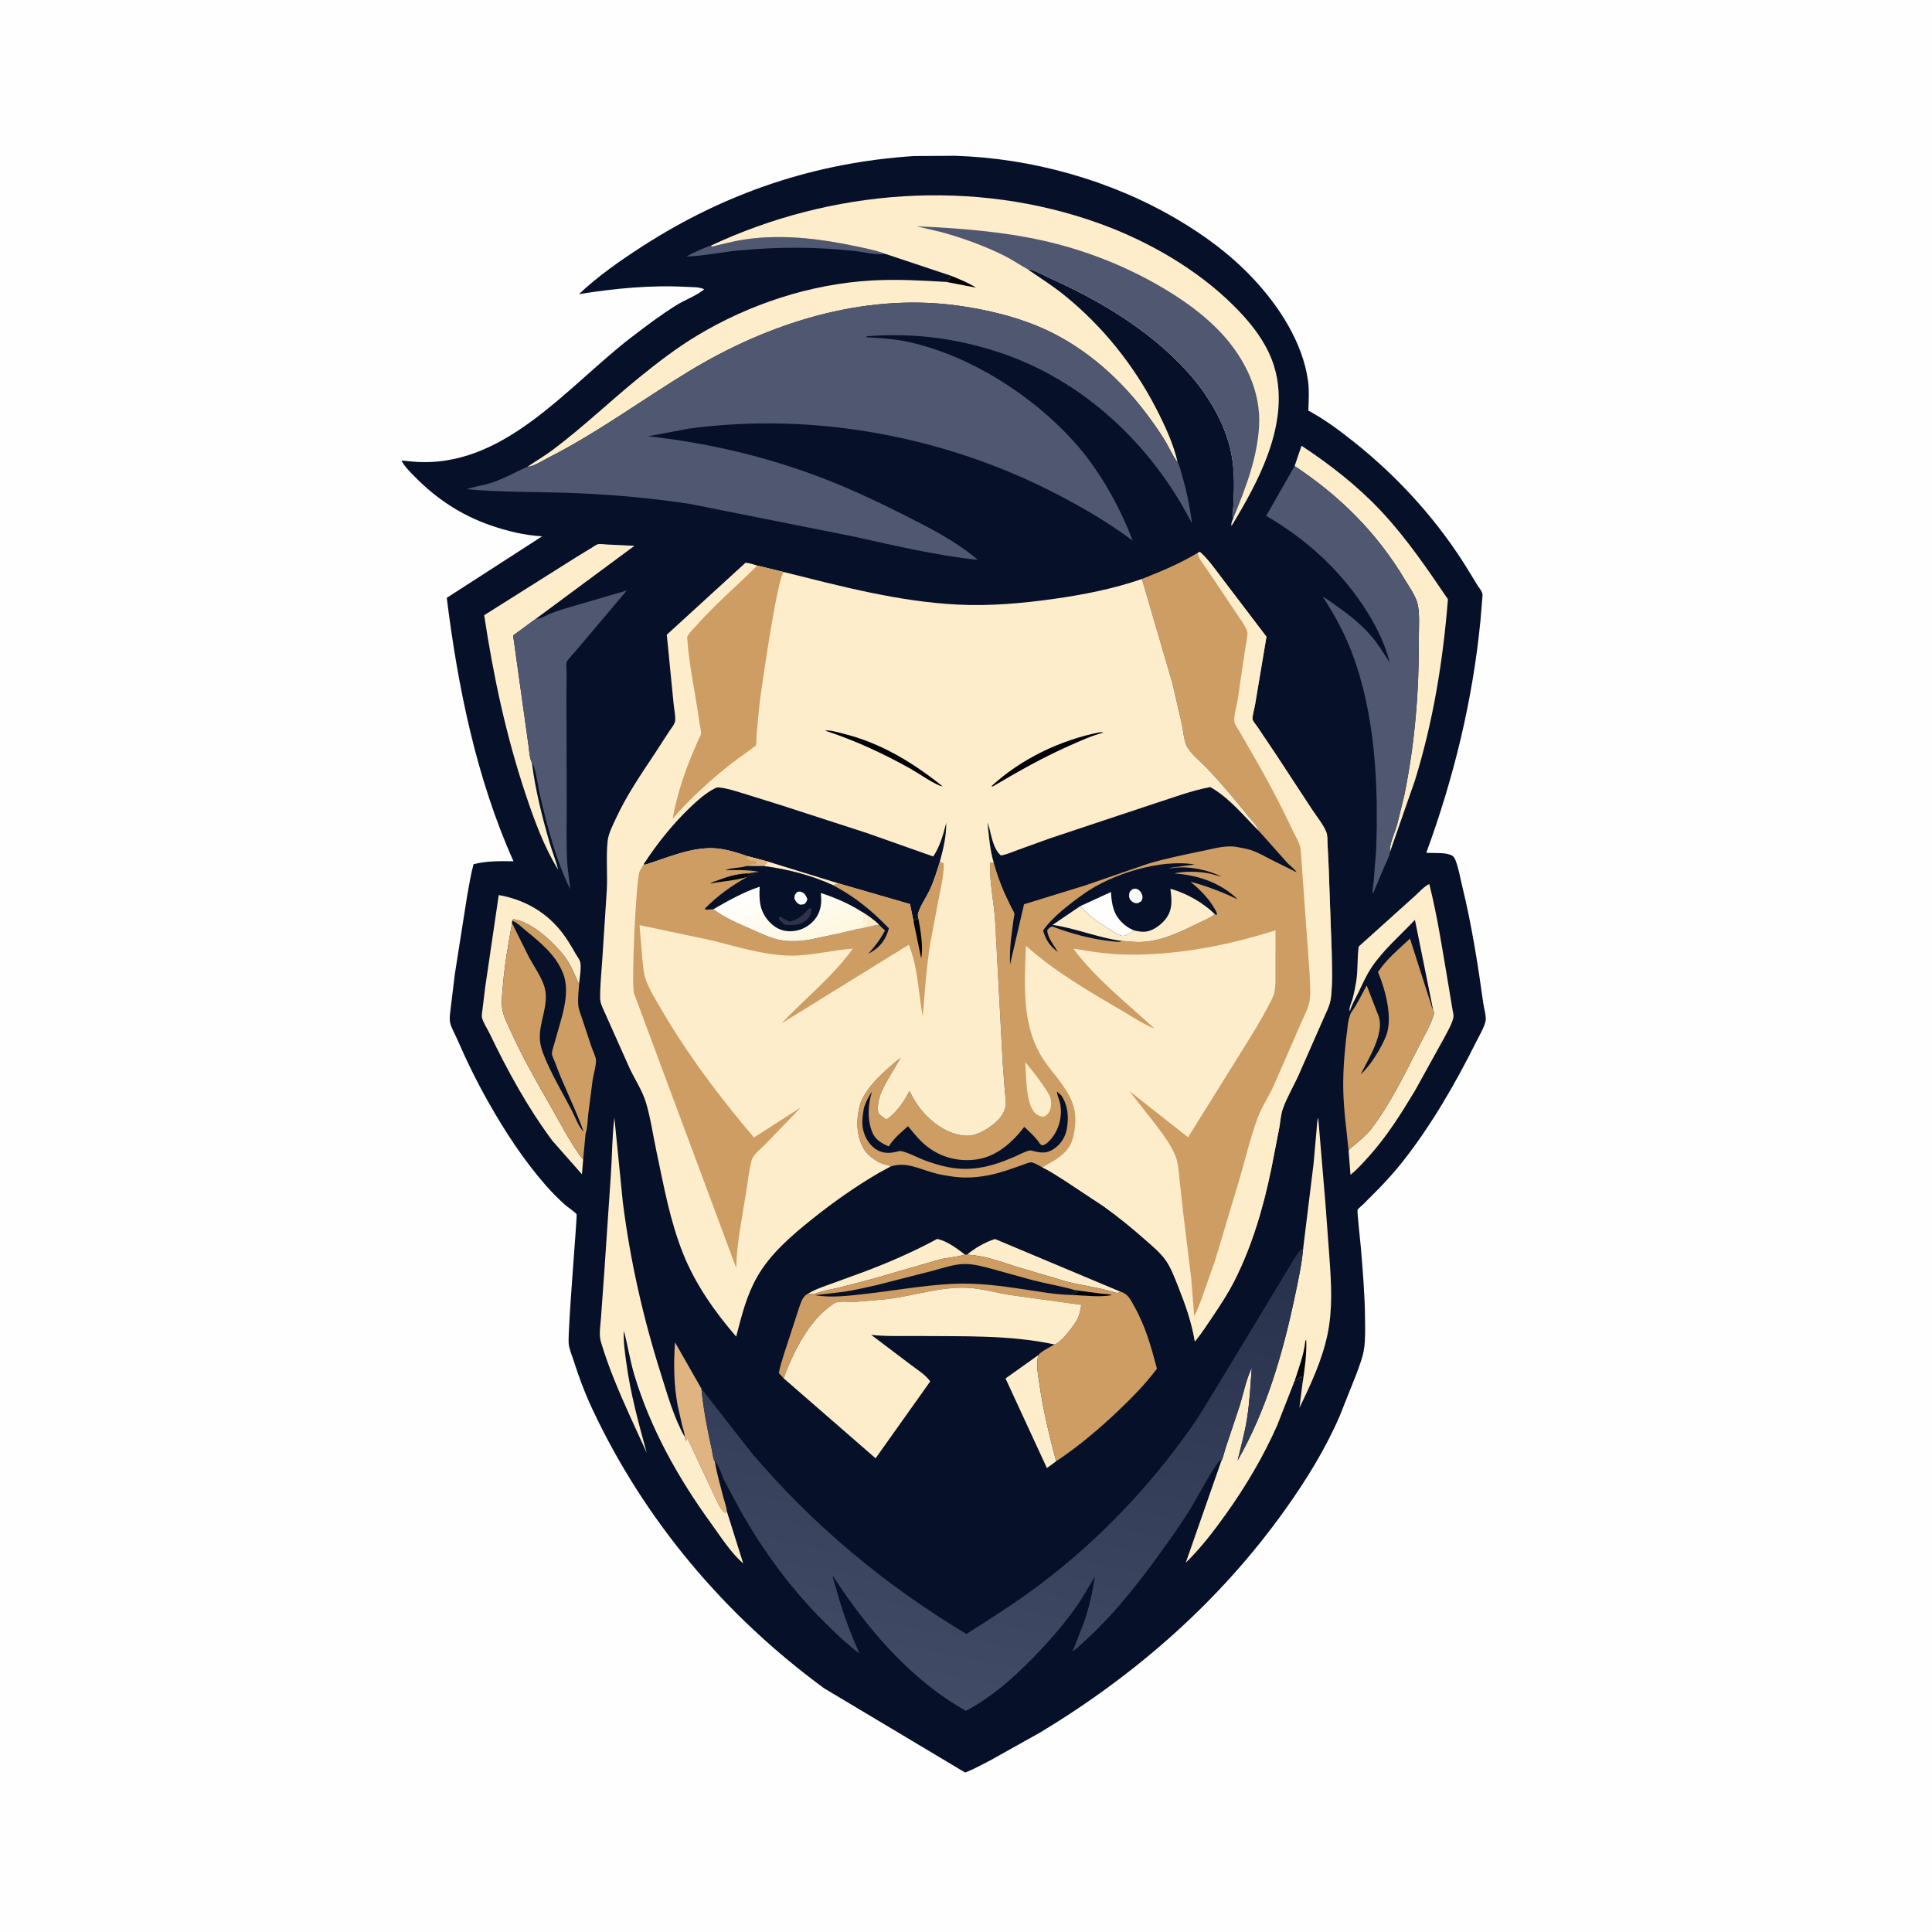 <svg version="1.1" xmlns="http://www.w3.org/2000/svg" style="display: block;" viewBox="0 0 2048 2048" width="1024" height="1024">
<defs>
	<linearGradient id="Gradient1" gradientUnits="userSpaceOnUse" x1="1089.43" y1="1270.31" x2="982.932" y2="1802.99">
		<stop class="stop0" offset="0" stop-opacity="1" stop-color="rgb(39,49,75)"/>
		<stop class="stop1" offset="1" stop-opacity="1" stop-color="rgb(66,75,101)"/>
	</linearGradient>
	<linearGradient id="Gradient2" gradientUnits="userSpaceOnUse" x1="852.66" y1="1004.13" x2="826.556" y2="933.453">
		<stop class="stop0" offset="0" stop-opacity="1" stop-color="rgb(254,247,223)"/>
		<stop class="stop1" offset="1" stop-opacity="1" stop-color="rgb(255,255,255)"/>
	</linearGradient>
</defs>
<path transform="translate(0,0)" fill="rgb(254,254,254)" d="M -0 -0 L 2048 0 L 2048 2048 L -0 2048 L -0 -0 z"/>
<path transform="translate(0,0)" fill="rgb(6,16,40)" d="M 968.667 165.431 L 1012.39 165.148 C 1093.81 167.678 1177.22 190.945 1247.4 232.199 C 1277.1 249.658 1304.54 269.917 1328.21 295.102 C 1355.84 324.494 1381.03 363.096 1386.58 403.926 C 1387.96 414.09 1387.22 425.006 1386.91 435.268 C 1404.29 444.533 1420.33 456.606 1435.72 468.854 C 1483.27 506.714 1525.41 553.441 1557.02 605.42 L 1565.99 620.148 C 1567.57 622.628 1570.27 625.886 1571.22 628.645 C 1571.91 630.663 1571.27 634.18 1571.14 636.29 L 1569.32 658.155 C 1561.07 742.452 1541.07 824.49 1511.94 903.954 C 1519.35 904.533 1531.2 903.47 1537.94 906.288 C 1541.07 907.596 1542.2 909.905 1543.31 912.95 C 1546.41 921.463 1548.04 931.334 1550.21 940.195 C 1560.13 980.841 1566.67 1022.56 1572.41 1063.98 C 1573.08 1068.81 1575.73 1077.56 1574.81 1082.19 C 1573.42 1089.15 1568.01 1097.99 1564.82 1104.39 C 1543.1 1148.04 1516.87 1193.54 1486.59 1231.73 C 1479.01 1241.29 1470.89 1250.37 1462.43 1259.16 L 1444.87 1276.81 C 1443.53 1278.13 1439.82 1280.98 1439.05 1282.52 C 1438.42 1283.79 1442.26 1318.51 1442.62 1323 C 1444.62 1347.63 1446.78 1372.75 1446.99 1397.44 C 1447.07 1408.11 1447.49 1419.03 1445.98 1429.61 C 1444.71 1438.47 1441.01 1447.8 1437.96 1456.22 L 1420.08 1501.19 C 1404.58 1536.85 1384.34 1569.4 1361.81 1600.97 C 1292.97 1697.37 1204.18 1775.16 1103.01 1836.28 L 1050.62 1865.58 C 1041.59 1870.25 1032.62 1875.27 1023.16 1879 L 873.584 1789.66 C 768.41 1712.53 683.123 1611.55 627.776 1493.38 C 619.764 1476.27 613.428 1459.07 607.671 1441.09 C 605.963 1435.75 603.061 1429.2 602.783 1423.59 C 601.961 1407.03 612.015 1289.06 611.237 1287.22 C 610.585 1285.67 601 1278.97 599.179 1277.35 C 591.825 1270.81 584.692 1263.6 578.227 1256.18 C 554.847 1229.34 535.358 1199.56 517.886 1168.64 C 505.395 1146.54 494.502 1124.34 484.39 1101.04 C 482.184 1095.96 478.588 1089.81 477.253 1084.5 C 476.053 1079.73 477.28 1073.45 477.763 1068.53 L 482.19 1032.29 L 495.275 949.134 C 497.368 938.108 498.982 926.909 501.99 916.093 C 516.126 912.493 529.881 912.785 544.317 912.957 C 505.11 825.518 485.333 728.48 473.583 633.751 L 574.658 568.514 C 555.492 567.394 537.396 562.937 519.313 556.626 C 488.728 545.952 462.508 528.606 439.847 505.494 C 435.077 500.629 428.473 494.212 425.547 488.144 L 437.82 489.337 C 533.725 497.449 600.425 410.459 669.104 357.68 C 684.438 345.896 700.415 333.858 716.812 323.598 C 726.073 317.802 738.357 313.528 746.5 306.647 C 741.495 304.086 733.758 304.447 728.154 304.129 C 690.039 301.963 651.357 305.787 613.724 311.77 C 633.936 292.599 658.456 275.561 681.813 260.543 C 769.64 204.068 864.57 172.222 968.667 165.431 z"/>
<path transform="translate(0,0)" fill="rgb(80,88,113)" d="M 753.438 260.433 C 753.965 260.724 754.436 261.158 755.02 261.307 C 755.728 261.487 759.6 260.203 760.453 259.999 L 776.704 256.217 C 784.803 254.452 792.815 253.23 801.062 252.434 C 836.092 249.056 872.328 253.632 906.632 260.952 C 917.114 263.188 928.402 265.255 938.427 269.114 C 928.026 270.646 916.269 267.166 905.789 266.031 C 864.147 261.519 824.111 261.556 782.449 265.574 C 764.275 267.327 745.696 271.384 727.526 271.939 C 735.53 267.736 744.823 263.082 753.438 260.433 z"/>
<path transform="translate(0,0)" fill="rgb(254,237,203)" d="M 1024.98 1330.02 C 1033.4 1323.02 1044.26 1316.65 1054.75 1313.4 L 1188.09 1369.41 C 1185.99 1370.29 1185.41 1370.63 1183.07 1370.4 C 1165.9 1364.88 1147.35 1362.94 1129.88 1358.32 L 1077.65 1342.85 C 1060.26 1337.35 1043.41 1330.79 1024.98 1330.02 z"/>
<path transform="translate(0,0)" fill="rgb(254,237,203)" d="M 856.613 1371.31 C 864.418 1366.54 872.881 1363.87 881.418 1360.76 L 916.037 1348.11 C 942.448 1338.2 968.589 1326.75 993.387 1313.33 C 1003.84 1315.35 1014.51 1323.58 1022.79 1329.84 C 1014.68 1332.64 1004.8 1332.85 996.202 1335.07 L 924.404 1355.86 L 890.715 1364.6 C 881.283 1366.83 871.826 1368.35 862.753 1371.86 L 856.613 1371.31 z"/>
<path transform="translate(0,0)" fill="rgb(254,237,203)" d="M 1100.63 1436.5 C 1098.07 1446.27 1100.43 1457.52 1101.86 1467.4 C 1105.92 1495.31 1112.28 1521.8 1119.6 1549 L 1109.76 1556.2 L 1065.9 1461.21 L 1100.63 1436.5 z"/>
<path transform="translate(0,0)" fill="rgb(224,180,128)" d="M 725.79 1523.15 C 725.844 1519.06 724.157 1514.87 723.114 1510.91 L 718.364 1489.95 C 714.223 1467.91 713.951 1445.25 715.555 1422.93 L 743.523 1472.04 C 745.727 1494.27 749.835 1515.29 754.642 1537.07 C 755.177 1539.49 756.073 1547.39 757.628 1548.97 C 759.885 1561.81 763.477 1574.47 766.745 1587.09 C 767.972 1591.83 770.129 1597.41 770.531 1602.25 L 769.528 1602.48 L 768.755 1604 L 767.782 1603.08 C 762.671 1598.98 758.975 1588.88 755.991 1582.92 L 728.725 1524.5 C 728.009 1525.32 728.325 1524.83 727.867 1526.28 L 727.5 1527.49 C 726.35 1526 726.219 1524.95 725.79 1523.15 z"/>
<path transform="translate(0,0)" fill="rgb(254,237,203)" d="M 618.185 1228.97 L 616.878 1244.78 L 585.634 1209.36 C 559.284 1174.04 538.004 1135.06 518.952 1095.42 C 516.605 1090.53 512.04 1083.86 510.945 1078.69 C 510.376 1076 511.307 1071.79 511.586 1069.04 L 514.392 1046.03 L 528.688 948.79 C 553.846 953.219 576.039 965.032 592.653 984.619 C 599.844 993.096 605.335 1002.45 610.805 1012.07 C 611.895 1013.99 614.498 1017.41 614.982 1019.46 C 616.506 1025.91 614.354 1036.7 613.832 1043.33 C 608.991 1033.41 605.725 1023.64 598.958 1014.63 C 587.572 999.476 563.832 977.067 544.128 974.366 L 543.046 975.905 L 542.822 978.601 C 538.904 1000.08 535.129 1021.18 533.288 1043 C 532.604 1051.11 531.395 1060.18 532.291 1068.25 C 533.233 1076.74 538.085 1085.66 541.567 1093.39 C 553.694 1120.33 568.097 1145.42 582.744 1171.01 C 592.911 1188.77 602.499 1207.33 614.197 1224.13 C 615.423 1225.89 616.689 1227.43 618.185 1228.97 z"/>
<path transform="translate(0,0)" fill="rgb(254,237,203)" d="M 1430.93 1072.02 L 1430.62 1071.05 C 1430.07 1067.81 1432.68 1062.58 1433.61 1059.28 C 1435.3 1053.3 1436.46 1047.34 1437.5 1041.21 C 1439.64 1028.6 1438.55 1015.88 1440.28 1003.35 L 1499.05 950.477 C 1503.11 946.973 1510.34 938.827 1515.14 937.136 C 1523.99 972.584 1529.26 1008.29 1535.4 1044.24 L 1539.64 1069.73 C 1540.02 1072.16 1541.14 1076.21 1540.65 1078.55 C 1539.21 1085.57 1534 1094.1 1530.74 1100.48 L 1500.09 1155.87 C 1485.32 1180.44 1470.25 1204.54 1450.98 1225.91 C 1445.04 1232.49 1438.53 1239.84 1431.58 1245.33 L 1429.58 1219.74 C 1431.33 1216.83 1435.31 1214.19 1437.93 1211.96 C 1443.61 1207.12 1449.49 1202.08 1454.01 1196.1 C 1473.95 1169.69 1489.39 1137.94 1504.39 1108.45 C 1509.58 1098.25 1516.48 1086.72 1519.75 1075.82 C 1520.4 1073.64 1520.13 1072.94 1519.26 1071.02 L 1499.88 975.071 C 1484.38 991.647 1466.33 1006.82 1453.72 1025.81 C 1448.35 1033.9 1444.2 1043.33 1439.98 1052.09 C 1437.01 1058.24 1432.56 1065.51 1430.93 1072.02 z"/>
<path transform="translate(0,0)" fill="rgb(254,237,203)" d="M 563.795 808.348 C 567.337 836.59 574.482 865.233 582.37 892.563 C 585.217 902.428 589.234 912.044 591.71 921.98 C 576.588 897.577 566.156 868.85 557.114 841.727 C 536.339 779.408 523.065 716.944 513.262 652.148 L 610.247 590.99 L 626.96 580.786 C 628.722 579.742 631.521 577.591 633.412 577.012 C 635.745 576.298 641.559 577.117 644.032 577.223 L 672.579 578.567 L 568.143 655.877 L 543.931 673.564 L 559.966 788.342 C 560.904 793.814 561.133 803.796 563.795 808.348 z"/>
<path transform="translate(0,0)" fill="rgb(254,237,203)" d="M 1372.34 494.032 L 1379.69 472.49 C 1410.2 492.683 1439.18 515.21 1464.25 542.015 C 1491.17 570.804 1512.81 602.771 1534.87 635.218 C 1529.68 700.525 1519.25 764.715 1499.86 827.402 L 1473.44 903.197 C 1472.38 895.618 1478.62 882.386 1480.85 874.689 L 1488.64 842.915 C 1499.93 787.341 1504.34 732.737 1504.04 676.12 C 1503.98 665.238 1505.08 651.667 1502.92 641.037 C 1501.17 632.386 1493.73 621.999 1489.14 614.312 C 1459.5 564.679 1420.4 525.811 1372.34 494.032 z"/>
<path transform="translate(0,0)" fill="rgb(206,157,99)" d="M 1432.05 1073.62 C 1438.51 1064.76 1443.53 1054.25 1448.75 1044.59 L 1461.49 1077.36 C 1467.68 1095.69 1450.59 1122.45 1442.39 1138.86 C 1452.72 1129.83 1464.36 1110.67 1469.32 1098.02 C 1476.66 1079.31 1468.56 1049.04 1461.1 1031.32 L 1460.72 1030.43 C 1469.36 1017.12 1483.18 1005.76 1494.65 994.936 L 1516.5 1063.21 C 1517.23 1066.02 1518.08 1068.38 1519.26 1071.02 C 1520.13 1072.94 1520.4 1073.64 1519.75 1075.82 C 1516.48 1086.72 1509.58 1098.25 1504.39 1108.45 C 1489.39 1137.94 1473.95 1169.69 1454.01 1196.1 C 1449.49 1202.08 1443.61 1207.12 1437.93 1211.96 C 1435.31 1214.19 1431.33 1216.83 1429.58 1219.74 C 1427.46 1198.76 1424.45 1177.43 1423.94 1156.33 C 1423.37 1132.65 1425.86 1108.46 1428.94 1085 C 1429.49 1080.82 1430.44 1077.54 1432.05 1073.62 z"/>
<path transform="translate(0,0)" fill="rgb(80,88,113)" d="M 568.143 655.877 L 569.611 655.882 C 573.16 655.784 577.384 653.102 580.607 651.68 C 585.603 649.477 590.839 647.695 596.012 645.954 L 664.447 625.91 L 609.498 690.989 C 607.808 693.072 601.284 699.652 600.682 701.919 C 599.975 704.58 600.629 709.878 600.611 712.813 L 600.472 741.347 L 600.761 853.042 C 600.847 874.296 599.978 896.079 601.466 917.251 L 604.51 942.712 C 588.934 911.01 580.491 876.883 572.291 842.682 C 570.6 835.634 567.771 812.402 563.795 808.348 C 561.133 803.796 560.904 793.814 559.966 788.342 L 543.931 673.564 L 568.143 655.877 z"/>
<path transform="translate(0,0)" fill="rgb(254,237,203)" d="M 770.531 1602.25 L 787.83 1657.24 C 774.883 1646.24 764.052 1629.08 754.045 1615.28 C 719.001 1566.95 689.702 1514.89 672.402 1457.42 C 667.77 1442.03 665.493 1426.08 661.304 1410.61 C 660.61 1421.73 662.449 1433.93 663.959 1444.97 C 668.408 1477.48 676.87 1508.47 685.547 1540.01 L 667.771 1501.13 C 656.111 1475.27 644.914 1449.24 636.868 1422 C 634.695 1414.64 636.589 1404.34 637.097 1396.66 L 640.662 1347.1 L 647.547 1245.2 C 648.91 1225.12 648.839 1204.65 651.258 1184.7 L 660.235 1274.46 C 668.066 1336.44 681.616 1396.37 700.429 1455.92 C 707.488 1478.26 714.256 1502.6 725.79 1523.15 C 726.219 1524.95 726.35 1526 727.5 1527.49 L 727.867 1526.28 C 728.325 1524.83 728.009 1525.32 728.725 1524.5 L 755.991 1582.92 C 758.975 1588.88 762.671 1598.98 767.782 1603.08 L 768.755 1604 L 769.528 1602.48 L 770.531 1602.25 z"/>
<path transform="translate(0,0)" fill="rgb(254,237,203)" d="M 1381.44 1323.11 L 1392.37 1234.17 L 1395.56 1198.51 C 1396.01 1194.21 1396.03 1188.77 1397.36 1184.69 L 1405.04 1276 L 1409.28 1333.49 C 1411.23 1360.88 1412.85 1387.31 1407.25 1414.4 C 1401.63 1441.55 1389.46 1467.56 1377.46 1492.38 L 1380.6 1467.09 C 1379.51 1465.35 1380.04 1466.29 1379.06 1464.25 L 1380 1459.5 C 1377.97 1459.69 1378.18 1459.3 1376.85 1460.58 C 1375.56 1461.81 1375.31 1462.7 1373.5 1463.32 L 1372.46 1463.59 L 1372.1 1464.38 L 1353.85 1511.02 C 1338.96 1544.59 1320.22 1576.15 1298.85 1605.98 C 1285.99 1623.92 1272.76 1641.12 1256.95 1656.55 L 1294.58 1548.87 C 1295.7 1548.04 1298.37 1537.41 1298.99 1535.5 L 1313.99 1490.53 C 1318.08 1477.09 1320.97 1462.43 1326.93 1449.7 C 1325.59 1467.63 1324.74 1485.73 1321.95 1503.5 C 1319.58 1518.62 1315.47 1533.39 1311.89 1548.25 C 1342.12 1495.5 1359.69 1435.16 1372.22 1376 C 1375.91 1358.53 1379.86 1340.91 1381.44 1323.11 z"/>
<path transform="translate(0,0)" fill="rgb(0,1,6)" d="M 1372.46 1463.59 C 1376.59 1450.41 1382.16 1436.2 1383.58 1422.46 C 1383.72 1421.07 1383.67 1421.58 1384.6 1420.1 C 1385.5 1435.03 1382.8 1452.21 1380.6 1467.09 C 1379.51 1465.35 1380.04 1466.29 1379.06 1464.25 L 1380 1459.5 C 1377.97 1459.69 1378.18 1459.3 1376.85 1460.58 C 1375.56 1461.81 1375.31 1462.7 1373.5 1463.32 L 1372.46 1463.59 z"/>
<path transform="translate(0,0)" fill="rgb(206,157,99)" d="M 543.046 975.905 L 544.128 974.366 C 563.832 977.067 587.572 999.476 598.958 1014.63 C 605.725 1023.64 608.991 1033.41 613.832 1043.33 C 613.388 1050.53 612.402 1058.35 613.014 1065.5 C 613.408 1070.1 615.573 1074.99 616.934 1079.39 L 626.982 1109.62 C 628.198 1113.3 631.433 1119.77 631.738 1123.46 C 632.197 1129 629.001 1139.24 628.186 1145.08 L 623.609 1180.63 C 622.856 1187.42 622.807 1195.47 620.702 1201.88 L 618.185 1228.97 C 616.689 1227.43 615.423 1225.89 614.197 1224.13 C 602.499 1207.33 592.911 1188.77 582.744 1171.01 C 568.097 1145.42 553.694 1120.33 541.567 1093.39 C 538.085 1085.66 533.233 1076.74 532.291 1068.25 C 531.395 1060.18 532.604 1051.11 533.288 1043 C 535.129 1021.18 538.904 1000.08 542.822 978.601 L 543.046 975.905 z"/>
<path transform="translate(0,0)" fill="rgb(6,16,40)" d="M 543.046 975.905 C 548.367 978.165 552.993 982.839 557.428 986.476 C 572.912 999.175 588.841 1012.09 596.665 1031.16 C 605.784 1053.37 593.996 1081.83 588.387 1103.69 C 587.472 1107.25 585.023 1113.54 585.078 1117.04 C 585.114 1119.29 587.65 1124.2 588.473 1126.48 C 597.442 1151.26 609.963 1174.85 618.647 1199.63 C 613.39 1194.66 609.482 1183.55 606.056 1177 C 595.841 1157.48 583.694 1137.35 575.825 1116.82 C 573.75 1111.4 572.315 1105.83 572.205 1100 C 571.884 1083.04 581.555 1065.39 577.728 1048.41 C 575.237 1037.35 566.335 1024.91 560.897 1014.97 L 542.822 978.601 L 543.046 975.905 z"/>
<path transform="translate(0,0)" fill="rgb(80,88,113)" d="M 1372.34 494.032 C 1420.4 525.811 1459.5 564.679 1489.14 614.312 C 1493.73 621.999 1501.17 632.386 1502.92 641.037 C 1505.08 651.667 1503.98 665.238 1504.04 676.12 C 1504.34 732.737 1499.93 787.341 1488.64 842.915 L 1480.85 874.689 C 1478.62 882.386 1472.38 895.618 1473.44 903.197 C 1472.36 908.955 1468.95 915.078 1466.67 920.495 L 1455.35 947.468 C 1454.37 944.669 1455.83 938.077 1456.11 934.931 L 1458.77 900.739 C 1461.38 832.202 1457.68 756.189 1432.95 691.5 C 1424.92 670.505 1414.53 651.425 1402.23 632.68 C 1408.06 635.612 1413.61 640.138 1418.96 643.916 C 1431.7 652.912 1443.7 662.674 1453.87 674.591 C 1461.12 683.1 1467.1 692.892 1473.12 702.283 L 1472.65 700.412 C 1467.39 680.123 1456.5 659.227 1444.89 641.875 C 1418.03 601.727 1383.86 571.227 1342.25 546.817 L 1372.34 494.032 z"/>
<path transform="translate(0,0)" fill="rgb(206,157,99)" d="M 1022.79 1329.84 L 1024.98 1330.02 C 1043.41 1330.79 1060.26 1337.35 1077.65 1342.85 L 1129.88 1358.32 C 1147.35 1362.94 1165.9 1364.88 1183.07 1370.4 C 1185.41 1370.63 1185.99 1370.29 1188.09 1369.41 C 1195.8 1371.54 1198.52 1377.92 1202.19 1384.45 C 1214.33 1406.02 1220.16 1427.2 1226.39 1450.86 C 1214.14 1467.23 1199.73 1481.83 1184.95 1495.89 C 1164.93 1514.93 1142.68 1533.68 1119.6 1549 C 1112.28 1521.8 1105.92 1495.31 1101.86 1467.4 C 1100.43 1457.52 1098.07 1446.27 1100.63 1436.5 C 1103.18 1432.66 1113.68 1427.68 1117.86 1425.18 C 1124.54 1423.51 1137.65 1405.93 1141.14 1399.88 C 1144.14 1394.68 1145.22 1389.01 1146.21 1383.16 L 1070.18 1372.69 C 1055.46 1370.31 1041.37 1366.04 1026.41 1365.18 C 996.979 1363.49 967.621 1374.14 938.467 1377.34 L 907 1379.97 C 901.342 1380.22 891.28 1379.08 886.17 1380.66 C 883.871 1381.38 879.855 1384.84 877.849 1386.36 C 856.113 1402.9 839.787 1435.75 830.655 1461.02 L 825.589 1455.5 C 826.718 1448.47 829.376 1441.29 831.353 1434.44 L 846.355 1388.41 C 848.651 1382.03 850.23 1374.32 856.613 1371.31 L 862.753 1371.86 C 871.826 1368.35 881.283 1366.83 890.715 1364.6 L 924.404 1355.86 L 996.202 1335.07 C 1004.8 1332.85 1014.68 1332.64 1022.79 1329.84 z"/>
<path transform="translate(0,0)" fill="rgb(0,1,6)" d="M 1139.75 1367.63 L 1166.8 1371.24 C 1170.52 1371.71 1175.35 1371.7 1178.87 1372.87 C 1165.69 1375.37 1149.89 1373.24 1136.42 1372.71 L 1136.57 1371.76 C 1138.04 1371.08 1139 1370.73 1140.65 1370.58 L 1142 1370.51 L 1142.51 1369.5 L 1138.9 1368.85 L 1139.75 1367.63 z"/>
<path transform="translate(0,0)" fill="rgb(6,16,40)" d="M 863.871 1372.93 L 894.463 1369.36 C 906.115 1367.6 917.891 1364.79 929.408 1362.23 L 988.019 1347.24 C 999.032 1344.37 1012.2 1339.64 1023.59 1339.88 C 1033.87 1340.09 1044.33 1343.14 1054.18 1345.83 L 1094.51 1357 C 1109.42 1360.84 1125.06 1363.35 1139.75 1367.63 L 1138.9 1368.85 L 1142.51 1369.5 L 1142 1370.51 L 1140.65 1370.58 C 1139 1370.73 1138.04 1371.08 1136.57 1371.76 L 1136.42 1372.71 C 1119.95 1372.53 1102.36 1369.26 1086.07 1366.82 C 1060.3 1362.96 1035.66 1359.65 1009.5 1360.95 C 978.731 1362.47 947.97 1368.18 917.349 1371.57 C 900.167 1373.47 881.017 1376.06 863.871 1372.93 z"/>
<path transform="translate(0,0)" fill="rgb(254,237,203)" d="M 830.655 1461.02 C 839.787 1435.75 856.113 1402.9 877.849 1386.36 C 879.855 1384.84 883.871 1381.38 886.17 1380.66 C 891.28 1379.08 901.342 1380.22 907 1379.97 L 938.467 1377.34 C 967.621 1374.14 996.979 1363.49 1026.41 1365.18 C 1041.37 1366.04 1055.46 1370.31 1070.18 1372.69 L 1146.21 1383.16 C 1145.22 1389.01 1144.14 1394.68 1141.14 1399.88 C 1137.65 1405.93 1124.54 1423.51 1117.86 1425.18 C 1070.64 1414.93 1020.59 1416.7 972.479 1416.22 C 956.326 1416.05 939.558 1416.88 923.525 1415 L 965.856 1447.02 C 972.189 1451.82 981.791 1457.82 986.048 1464.39 L 928.16 1545.86 L 830.655 1461.02 z"/>
<path transform="translate(0,0)" fill="url(#Gradient1)" d="M 1381.44 1323.11 C 1379.86 1340.91 1375.91 1358.53 1372.22 1376 C 1359.69 1435.16 1342.12 1495.5 1311.89 1548.25 C 1315.47 1533.39 1319.58 1518.62 1321.95 1503.5 C 1324.74 1485.73 1325.59 1467.63 1326.93 1449.7 C 1320.97 1462.43 1318.08 1477.09 1313.99 1490.53 L 1298.99 1535.5 C 1298.37 1537.41 1295.7 1548.04 1294.58 1548.87 L 1293.39 1548.16 C 1289.35 1549.93 1268.5 1588.22 1265.01 1594.12 C 1253.87 1612.98 1241.34 1630.41 1228.54 1648.15 C 1202.01 1684.94 1171.95 1721.93 1136.86 1750.94 L 1149.09 1719.68 C 1154.55 1703.9 1158.01 1687.82 1160.7 1671.36 C 1153.86 1681.79 1148.39 1692.68 1141.11 1702.99 C 1127.11 1722.81 1110.81 1741.38 1093.78 1758.66 C 1072.97 1779.78 1050.31 1799.63 1023.96 1813.56 C 965.189 1780.74 919.083 1726.27 882.9 1670.52 C 882.435 1671.98 884.749 1678.37 885.26 1680.28 C 892.07 1705.73 900.345 1728.84 911.142 1752.85 C 897.607 1742.67 885.02 1730.58 873.045 1718.63 C 837.995 1683.66 808.424 1643.34 784.29 1600.16 L 768.14 1570.16 C 765.279 1564.39 762.639 1554.65 758.636 1550.05 L 757.628 1548.97 C 756.073 1547.39 755.177 1539.49 754.642 1537.07 C 749.835 1515.29 745.727 1494.27 743.523 1472.04 L 796.067 1539.31 C 860.877 1615.99 938.356 1680.54 1024.44 1732.08 C 1050.97 1715.24 1077.64 1698.28 1102.74 1679.34 C 1164.91 1632.44 1217.96 1576.53 1262.89 1513 C 1271.19 1501.25 1278.44 1488.7 1286.02 1476.48 L 1334 1397.2 L 1367.91 1341 C 1371.47 1335.48 1375.31 1327.36 1380.72 1323.58 L 1381.44 1323.11 z"/>
<path transform="translate(0,0)" fill="rgb(254,237,203)" d="M 753.438 260.433 C 881.364 200.372 1032.36 188.682 1166.04 237.127 C 1217.24 255.682 1268.77 285.307 1307.5 323.776 C 1322.56 338.74 1336.19 354.992 1345.26 374.356 C 1361.42 408.896 1356.68 446.717 1344.03 481.597 C 1334.48 507.938 1320.04 533.612 1305.5 557.49 C 1304.64 555.041 1306.34 551.607 1307.41 549.221 C 1306.79 547.078 1306.22 545.661 1306.63 543.431 C 1307.33 539.649 1307.42 535.833 1307.61 531.994 C 1308.46 515.046 1308.55 498.015 1305.35 481.284 C 1299.14 448.922 1280.09 417.635 1258.19 393.513 C 1218.81 350.146 1165.41 318.267 1112.32 294.622 C 1105.64 291.648 1096.3 285.654 1089.1 285.312 C 1102.24 294.305 1116 303.028 1128.38 313.044 C 1168.94 345.851 1201.97 387.188 1225.81 433.494 C 1234.67 450.703 1244.17 471.045 1248.33 490 L 1247.81 489.358 C 1242.94 483.133 1239.75 475.254 1235.7 468.431 C 1229.82 458.545 1223.16 449.132 1216.28 439.924 C 1188.28 402.456 1152.42 370.082 1109.8 350.099 C 1080.3 336.263 1045.45 327.899 1013.24 323.668 C 914.245 310.666 814.305 342.551 730.29 393.61 C 680.128 424.095 633.295 458.767 580.817 485.409 C 575.66 488.027 564.675 495.098 559.325 494.665 C 568.305 488.564 577.783 483.028 586.452 476.5 C 618.234 452.568 646.991 425.029 677.826 399.969 C 697.139 384.272 717.177 368.889 738.5 356.018 C 794.167 322.415 859.366 300.915 924.5 297.298 C 950.917 295.831 976.721 297.3 1003.05 298.861 C 1004.44 297.983 1005.2 297.581 1006 296.005 C 1006.46 295.118 1006.73 294.142 1007.24 293.285 L 1007.88 292.236 L 938.427 269.114 C 928.402 265.255 917.114 263.188 906.632 260.952 C 872.328 253.632 836.092 249.056 801.062 252.434 C 792.815 253.23 784.803 254.452 776.704 256.217 L 760.453 259.999 C 759.6 260.203 755.728 261.487 755.02 261.307 C 754.436 261.158 753.965 260.724 753.438 260.433 z"/>
<path transform="translate(0,0)" fill="rgb(0,1,6)" d="M 1007.88 292.236 C 1016.9 295.898 1026.42 299.613 1034.61 304.905 L 1003.05 298.861 C 1004.44 297.983 1005.2 297.581 1006 296.005 C 1006.46 295.118 1006.73 294.142 1007.24 293.285 L 1007.88 292.236 z"/>
<path transform="translate(0,0)" fill="rgb(80,88,113)" d="M 1089.1 285.312 C 1080.93 280.798 1073.4 275.506 1065.01 271.296 C 1044.04 260.776 1020.86 252.426 998.266 246.136 L 971.543 239.84 C 1015.82 241.85 1061.86 245.272 1105.13 254.915 C 1147.35 264.323 1188.25 279.927 1225.9 301.254 C 1251.46 315.731 1276.2 332.908 1296.09 354.708 C 1319.89 380.794 1336.63 415.208 1334.71 451.207 C 1332.87 485.71 1320.3 517.618 1307.41 549.221 C 1306.79 547.078 1306.22 545.661 1306.63 543.431 C 1307.33 539.649 1307.42 535.833 1307.61 531.994 C 1308.46 515.046 1308.55 498.015 1305.35 481.284 C 1299.14 448.922 1280.09 417.635 1258.19 393.513 C 1218.81 350.146 1165.41 318.267 1112.32 294.622 C 1105.64 291.648 1096.3 285.654 1089.1 285.312 z"/>
<path transform="translate(0,0)" fill="rgb(80,88,113)" d="M 559.325 494.665 C 564.675 495.098 575.66 488.027 580.817 485.409 C 633.295 458.767 680.128 424.095 730.29 393.61 C 814.305 342.551 914.245 310.666 1013.24 323.668 C 1045.45 327.899 1080.3 336.263 1109.8 350.099 C 1152.42 370.082 1188.28 402.456 1216.28 439.924 C 1223.16 449.132 1229.82 458.545 1235.7 468.431 C 1239.75 475.254 1242.94 483.133 1247.81 489.358 L 1248.33 490 C 1250.7 493.922 1251.43 498.656 1252.74 503.024 C 1257.85 520.138 1261.36 537.096 1263.48 554.832 C 1221.2 471.657 1147.99 402.586 1058.33 373.255 C 1011.95 358.082 966.869 352.692 918.29 356.5 L 919 357.538 C 934.301 358.333 949.248 359.367 964.253 362.743 C 1028.71 377.247 1093.38 418.56 1137.7 467.316 C 1164.68 497 1186.44 535.712 1200.72 573.156 C 1175.74 554.414 1149.17 538.885 1121.52 524.45 C 1002.92 462.536 862.332 436.247 729.505 454.505 L 687.171 462.474 C 747.87 469.18 806.789 482.706 864.129 503.866 C 896.608 515.852 927.731 530.457 958.614 546.018 C 985.228 559.428 1013.83 573.984 1036.53 593.492 C 992.028 588.74 948.275 578.341 904.641 568.689 L 731.626 534.233 C 687.691 527.452 643.036 523.767 598.628 522.323 C 564.116 521.2 529.059 521.841 494.696 518.54 C 503.72 515.542 513.209 514.415 522.273 511.293 C 535.382 506.776 546.804 500.218 559.325 494.665 z"/>
<path transform="translate(0,0)" fill="rgb(206,157,99)" d="M 1269.75 585.952 L 1271.99 585.063 C 1281.37 593.222 1289.47 605.437 1297.17 615.33 L 1342.51 674.959 L 1330.41 747.078 C 1329.91 750.205 1327.17 760.035 1327.77 762.674 C 1328.23 764.675 1332.03 769.126 1333.38 771.159 L 1353.56 801.264 L 1390.82 858.114 C 1395.58 865.406 1403.2 874.616 1406.14 882.659 C 1407.27 885.76 1407.03 890.258 1407.21 893.549 L 1408.34 916.67 L 1411.65 1008.58 C 1411.89 1025.02 1412.72 1041.6 1410.77 1057.97 C 1409.79 1066.18 1404.79 1075.09 1401.56 1082.75 L 1375.75 1141.38 C 1370.56 1152.49 1363.7 1164.16 1359.73 1175.69 C 1357.6 1181.89 1357.2 1189.44 1356.02 1195.92 L 1347.66 1238.79 C 1339.3 1279.55 1327.37 1320.54 1308.5 1357.77 C 1301.74 1371.1 1293.32 1383.87 1284.97 1396.26 C 1279.09 1405 1273.31 1413.95 1266.58 1422.07 C 1263.13 1401.08 1256.53 1382.78 1248.7 1363.11 C 1245.13 1354.15 1241.22 1343.62 1235.61 1335.74 C 1229.92 1327.75 1221.71 1320.99 1214.37 1314.5 C 1200.12 1301.9 1185.33 1289.82 1169.86 1278.75 L 1128.98 1251.71 C 1121.23 1246.86 1113.23 1241.33 1104.94 1237.48 C 1101.96 1235.87 1096.79 1232.75 1093.54 1232.14 C 1091.49 1231.76 1084.57 1234.65 1082.41 1235.41 C 1071.96 1239.04 1061.54 1242.9 1050.69 1245.24 C 1037.93 1247.98 1024.29 1249.17 1011.32 1247.41 C 1003.69 1246.37 996.289 1245.19 988.866 1243.07 C 973.247 1238.59 960.511 1231.45 944.163 1236.48 C 940.452 1234.76 936.408 1234.24 932.731 1232.56 C 927.636 1230.23 920.082 1224.54 916.947 1219.92 C 908.487 1207.45 907.291 1190.54 910.399 1176.21 C 913.577 1155.07 938.817 1134.18 954.482 1121.33 C 946.472 1137.45 927.721 1159.89 930.924 1178.85 C 931.378 1181.54 937.384 1185 939.697 1186.78 C 950.677 1179.28 957.909 1168.05 964.118 1156.47 C 968.045 1164.77 972.755 1172.19 978.832 1179.09 C 990.396 1192.22 1006.84 1203.32 1024.83 1203.95 C 1035.96 1204.34 1049.76 1195.39 1057.49 1187.8 C 1061.41 1183.95 1065.17 1178.02 1066.02 1172.49 C 1066.77 1167.69 1065.58 1161.67 1065.15 1156.75 L 1062.91 1126.59 L 1054.88 975.844 C 1053.48 955.594 1048.75 934.694 1049.47 914.5 C 1051 914.193 1051.83 914.275 1053.35 914.464 C 1049.26 900.779 1048.13 885.7 1046.74 871.516 L 1048.73 877.581 C 1051.08 886.953 1053.35 900.402 1061 906.765 C 1067.45 905.686 1073.95 902.747 1080.08 900.515 L 1113.32 888.515 L 1223.89 851.709 C 1243.21 845.566 1262.98 837.99 1282.89 834.298 C 1302.24 844.821 1319.04 865.395 1334.53 880.915 C 1332.58 875.071 1326.82 869.76 1322.99 864.951 C 1309.16 847.608 1294.87 830.548 1279.54 814.5 C 1273.14 807.791 1263.17 799.918 1258.56 791.994 C 1255.08 786.024 1254.19 774.139 1252.76 767.302 L 1242.61 723.543 L 1210.45 613.742 C 1230.88 605.658 1250.91 597.386 1269.75 585.952 z"/>
<path transform="translate(0,0)" fill="rgb(254,237,203)" d="M 1086.74 1125.91 C 1094.08 1134.29 1101.03 1143.58 1107.26 1152.81 C 1109.74 1156.5 1113.06 1161.08 1113.82 1165.5 C 1114.79 1171.12 1114.06 1175.74 1111.06 1180.5 C 1109.49 1182.29 1108.18 1182.85 1106 1183.73 C 1103.51 1183.36 1101.27 1183 1099.17 1181.5 C 1086.62 1172.53 1088.14 1140.06 1086.74 1125.91 z"/>
<path transform="translate(0,0)" fill="rgb(6,16,40)" d="M 915.812 1174.31 C 917.964 1167.79 920.549 1162.75 924.377 1157.05 C 919.987 1170.5 919.189 1187.25 924.821 1200.66 C 928.066 1208.38 934.867 1212.2 942.207 1215.23 C 947.365 1206.71 955.169 1200.33 962.58 1193.83 C 968.795 1201.44 974.784 1209.07 982.565 1215.16 C 997.648 1226.98 1015.72 1231.67 1034.74 1229.12 C 1056.18 1226.25 1073.12 1211.14 1085.77 1194.52 C 1091.53 1200 1097.71 1205.37 1102.12 1212.04 C 1103.09 1213.5 1103.45 1213.43 1105 1214.15 C 1107.64 1213.48 1109.07 1212.54 1111.07 1210.65 C 1122.17 1200.19 1126.95 1183.35 1123.52 1168.58 C 1122.66 1164.89 1120.43 1160.77 1120.5 1157.02 L 1125.3 1161.54 C 1132.23 1172.17 1133.09 1184.76 1130.8 1197.05 C 1129.17 1205.82 1124.14 1213.46 1116.56 1218.23 C 1109.83 1222.47 1104.9 1222.25 1097.42 1220.69 C 1096.11 1220.42 1093.2 1219.38 1091.96 1219.51 C 1087.78 1219.94 1079.04 1224.63 1074.9 1226.42 C 1049.21 1237.54 1026.49 1242.94 998.805 1235.85 C 992.169 1234.15 985.628 1232.02 979.215 1229.62 C 974.128 1227.71 957.27 1218.98 952.852 1220.26 C 945.314 1222.45 937.565 1223.22 930.395 1219.38 C 922.791 1215.31 917.523 1207.2 915.312 1199 C 913.098 1190.79 914.453 1182.53 915.812 1174.31 z"/>
<path transform="translate(0,0)" fill="rgb(6,16,40)" d="M 1188.81 997.35 L 1188.12 998.044 C 1184.3 998.835 1179.63 997.843 1175.76 997.43 C 1156.68 995.392 1135.3 989.577 1117.36 982.803 L 1115.5 982.087 C 1112.76 982.764 1111.9 983.978 1110.08 986 C 1110.49 994.201 1117.29 1002.08 1121.38 1009.07 C 1112.9 1003.09 1108.55 996.162 1105.73 986.382 C 1115.5 972.025 1134.74 957.56 1148.69 947.627 C 1178.49 926.4 1229.89 910.298 1266.38 916.371 L 1239.15 920.128 L 1240.37 920.248 C 1242.54 920.384 1241.45 920.345 1243.5 920.064 C 1259.95 917.809 1280.26 921.95 1295.02 929.321 L 1284.97 926.696 C 1274.03 923.622 1255.71 923.199 1244.66 925.878 C 1269.56 927.519 1293.69 935.567 1312.07 953.332 C 1295.55 945.616 1279.55 939.273 1261.83 934.652 C 1272.2 942.862 1284.78 955.782 1289.93 968 L 1289.85 969.823 C 1288.13 969.54 1288.75 969.915 1287.82 969.057 C 1281.75 973.773 1273.39 976.965 1266.45 980.389 C 1248.55 989.226 1230.47 997.523 1210.21 998.519 C 1203.09 998.869 1195.91 997.811 1188.81 997.35 z"/>
<path transform="translate(0,0)" fill="rgb(254,254,254)" d="M 1200.57 942.5 L 1202.03 942.142 C 1204.74 941.779 1206.55 942.587 1208.41 944.594 C 1210.16 946.497 1211.56 949.818 1210.96 952.5 C 1210.25 955.673 1209.16 955.797 1206.5 957.214 L 1205.39 957.452 C 1202.48 957.589 1200.59 956.482 1198.73 954.433 C 1197.21 952.758 1196.77 951.003 1196.91 948.778 C 1197.15 945.124 1197.97 944.905 1200.57 942.5 z"/>
<path transform="translate(0,0)" fill="rgb(254,254,254)" d="M 1145.06 960.566 L 1177.65 945.579 C 1178.54 959.531 1180.34 970.292 1191.63 979.953 C 1194.85 982.711 1198.37 984.814 1202.32 986.328 C 1199.3 988.893 1194.75 991.349 1190.78 992.072 C 1187.95 992.587 1181.1 988.327 1178.47 986.612 C 1166.29 978.68 1154.69 971.774 1145.06 960.566 z"/>
<path transform="translate(0,0)" fill="rgb(254,237,203)" d="M 1202.32 986.328 C 1206.34 987.252 1210.36 988.065 1214.5 987.577 C 1222.58 986.625 1231.45 979.896 1236.2 973.435 C 1243.13 964.007 1242.22 953.448 1240.68 942.543 L 1241.47 942.286 C 1258.4 947.353 1275.14 956.74 1287.82 969.057 C 1281.75 973.773 1273.39 976.965 1266.45 980.389 C 1248.55 989.226 1230.47 997.523 1210.21 998.519 C 1203.09 998.869 1195.91 997.811 1188.81 997.35 C 1163.95 994.134 1140.51 983.955 1115.76 980.456 L 1145.06 960.566 C 1154.69 971.774 1166.29 978.68 1178.47 986.612 C 1181.1 988.327 1187.95 992.587 1190.78 992.072 C 1194.75 991.349 1199.3 988.893 1202.32 986.328 z"/>
<path transform="translate(0,0)" fill="rgb(6,16,40)" d="M 1053.35 914.464 C 1049.26 900.779 1048.13 885.7 1046.74 871.516 L 1048.73 877.581 C 1051.08 886.953 1053.35 900.402 1061 906.765 C 1067.45 905.686 1073.95 902.747 1080.08 900.515 L 1113.32 888.515 L 1223.89 851.709 C 1243.21 845.566 1262.98 837.99 1282.89 834.298 C 1302.24 844.821 1319.04 865.395 1334.53 880.915 L 1364.76 914.845 C 1367.64 917.966 1372.38 921.154 1374.5 924.674 L 1347.92 911.504 C 1341.07 907.968 1334.14 903.881 1326.84 901.386 C 1321.91 899.7 1316.62 898.934 1311.52 897.909 C 1300.16 895.628 1287.21 899.428 1276 901.76 C 1256.23 905.873 1236.01 909.87 1216.66 915.7 L 1150.4 938.55 L 1085.52 958.555 L 1070.71 1022.34 C 1070.27 1013.45 1070.75 1004.74 1071.67 995.893 L 1074.37 974.668 C 1074.58 973.074 1075.52 969.53 1075.23 968.207 C 1074.83 966.367 1072.79 963.333 1071.9 961.548 L 1064.98 947 C 1060.29 936.512 1056.55 925.492 1053.35 914.464 z"/>
<path transform="translate(0,0)" fill="rgb(254,237,203)" d="M 1269.75 585.952 L 1271.99 585.063 C 1281.37 593.222 1289.47 605.437 1297.17 615.33 L 1342.51 674.959 L 1330.41 747.078 C 1329.91 750.205 1327.17 760.035 1327.77 762.674 C 1328.23 764.675 1332.03 769.126 1333.38 771.159 L 1353.56 801.264 L 1390.82 858.114 C 1395.58 865.406 1403.2 874.616 1406.14 882.659 C 1407.27 885.76 1407.03 890.258 1407.21 893.549 L 1408.34 916.67 L 1411.65 1008.58 C 1411.89 1025.02 1412.72 1041.6 1410.77 1057.97 C 1409.79 1066.18 1404.79 1075.09 1401.56 1082.75 L 1375.75 1141.38 C 1370.56 1152.49 1363.7 1164.16 1359.73 1175.69 C 1357.6 1181.89 1357.2 1189.44 1356.02 1195.92 L 1347.66 1238.79 C 1339.3 1279.55 1327.37 1320.54 1308.5 1357.77 C 1301.74 1371.1 1293.32 1383.87 1284.97 1396.26 C 1279.09 1405 1273.31 1413.95 1266.58 1422.07 C 1263.13 1401.08 1256.53 1382.78 1248.7 1363.11 C 1245.13 1354.15 1241.22 1343.62 1235.61 1335.74 C 1229.92 1327.75 1221.71 1320.99 1214.37 1314.5 C 1200.12 1301.9 1185.33 1289.82 1169.86 1278.75 L 1128.98 1251.71 C 1121.23 1246.86 1113.23 1241.33 1104.94 1237.48 L 1119.45 1229 C 1130.37 1221.67 1136.15 1214.53 1138.49 1201.5 C 1142.11 1181.35 1139.11 1168.49 1127.38 1151.64 C 1120.06 1140.73 1110.91 1131.18 1104.05 1119.95 C 1082.87 1085.26 1085.98 1041.45 1087.53 1002.56 C 1118.1 1029.97 1154.15 1050.73 1189.46 1071.44 C 1200.36 1077.83 1212.04 1085.75 1223.76 1090.3 C 1194.37 1063.29 1162.19 1037.91 1137.89 1005.94 C 1139.71 1005.42 1142.75 1006.37 1144.68 1006.71 L 1160.94 1009.22 C 1174.64 1011.07 1188.41 1012.1 1202.24 1011.97 C 1253.65 1011.49 1303.3 1001.62 1352.1 986.159 L 1351.99 1027.4 C 1351.95 1035.57 1352.59 1044.55 1350.69 1052.52 C 1349.5 1057.51 1346.29 1062.89 1343.94 1067.45 C 1337.26 1080.43 1329.41 1092.87 1321.83 1105.35 L 1259.38 1205.54 L 1197.35 1156.71 L 1224.92 1191.96 C 1232.86 1202.45 1241.11 1213.36 1246.14 1225.63 C 1249.13 1232.94 1249.43 1242.19 1250.28 1249.97 L 1254.16 1284.9 L 1262.7 1354.93 L 1265.92 1395.07 C 1269.01 1389.65 1271.16 1383.34 1273.49 1377.55 L 1288.34 1335.28 L 1314.77 1246.92 C 1320.57 1226.46 1325.88 1204.73 1333.25 1184.82 C 1337.47 1173.45 1344.61 1162.76 1349.82 1151.76 L 1378.92 1085 C 1382.11 1077.48 1387.12 1068.72 1388.26 1060.57 C 1389.59 1051.03 1388.36 1039.83 1388.12 1030.13 L 1379.66 913.162 C 1379.06 907.679 1379.41 901.838 1377.88 896.5 C 1376.27 890.882 1372.8 885.723 1370.35 880.461 C 1356.88 851.521 1341.66 823.345 1325.64 795.743 L 1313.48 774.658 C 1312.16 772.324 1309.4 768.687 1308.72 766.185 C 1307.21 760.637 1311.03 747.946 1311.94 742.094 L 1320.24 685.962 C 1320.79 682.242 1323.03 673.17 1322.14 669.685 C 1320.72 664.155 1314.96 656.706 1311.82 651.844 L 1278.53 602.243 C 1275.89 598.273 1270.73 592.313 1269.95 587.559 L 1269.75 585.952 z"/>
<path transform="translate(0,0)" fill="rgb(254,237,203)" d="M 944.163 1236.48 L 931.19 1243.54 C 906.659 1257.91 883.255 1274.44 861.048 1292.17 C 839.496 1309.38 816.28 1329.28 802.567 1353.61 C 791.079 1373.99 786.229 1394.55 780.371 1416.88 C 757.798 1390.68 737.585 1362.07 724.514 1329.86 C 710.185 1294.55 703.684 1257.18 695.791 1220.14 C 692.168 1203.13 689.655 1184.98 684.628 1168.4 C 681.016 1156.49 673.119 1144.32 667.682 1132.99 L 638.5 1067.6 C 637.056 1064.1 636.207 1061.78 636.172 1057.98 C 636.054 1045.04 637.454 1031.91 638.304 1019 L 643.191 944.279 C 644.219 926.835 642.262 908.42 644.153 891.208 C 645.021 883.305 650.035 873.768 653.376 866.562 C 664.093 843.451 679.264 821.107 693.375 799.895 L 709.5 775.101 C 711.106 772.579 714.366 768.652 715.298 765.886 C 716.716 761.677 714.501 751.058 714.079 746.373 L 706.828 672.823 L 790.279 596.53 C 794.481 596.782 798.681 598.363 802.706 599.547 L 830.746 606.355 C 891.619 621.511 951.838 637.614 1014.83 640.883 C 1048.59 642.634 1083.03 639.628 1116.45 634.943 C 1148.19 630.494 1180.11 624.281 1210.45 613.742 L 1242.61 723.543 L 1252.76 767.302 C 1254.19 774.139 1255.08 786.024 1258.56 791.994 C 1263.17 799.918 1273.14 807.791 1279.54 814.5 C 1294.87 830.548 1309.16 847.608 1322.99 864.951 C 1326.82 869.76 1332.58 875.071 1334.53 880.915 C 1319.04 865.395 1302.24 844.821 1282.89 834.298 C 1262.98 837.99 1243.21 845.566 1223.89 851.709 L 1113.32 888.515 L 1080.08 900.515 C 1073.95 902.747 1067.45 905.686 1061 906.765 C 1053.35 900.402 1051.08 886.953 1048.73 877.581 L 1046.74 871.516 C 1048.13 885.7 1049.26 900.779 1053.35 914.464 C 1051.83 914.275 1051 914.193 1049.47 914.5 C 1048.75 934.694 1053.48 955.594 1054.88 975.844 L 1062.91 1126.59 L 1065.15 1156.75 C 1065.58 1161.67 1066.77 1167.69 1066.02 1172.49 C 1065.17 1178.02 1061.41 1183.95 1057.49 1187.8 C 1049.76 1195.39 1035.96 1204.34 1024.83 1203.95 C 1006.84 1203.32 990.396 1192.22 978.832 1179.09 C 972.755 1172.19 968.045 1164.77 964.118 1156.47 C 957.909 1168.05 950.677 1179.28 939.697 1186.78 C 937.384 1185 931.378 1181.54 930.924 1178.85 C 927.721 1159.89 946.472 1137.45 954.482 1121.33 C 938.817 1134.18 913.577 1155.07 910.399 1176.21 C 907.291 1190.54 908.487 1207.45 916.947 1219.92 C 920.082 1224.54 927.636 1230.23 932.731 1232.56 C 936.408 1234.24 940.452 1234.76 944.163 1236.48 z"/>
<path transform="translate(0,0)" fill="rgb(0,1,6)" d="M 1165.59 776.298 C 1167.17 776.187 1168.04 775.943 1169.5 776.638 C 1156.92 779.922 1144.52 785.628 1132.66 790.914 C 1105.37 803.077 1080.1 817.307 1054.41 832.493 C 1052.88 833.329 1052.61 833.975 1050.86 833.5 C 1082.06 804.601 1124.03 784.495 1165.59 776.298 z"/>
<path transform="translate(0,0)" fill="rgb(0,1,6)" d="M 874.642 774.5 L 875.582 774.348 C 880.554 773.92 888.811 776.494 893.746 777.693 C 933.149 787.267 967.808 808.357 999.139 833.5 C 993.424 833.449 972.281 818.838 965.435 815.01 C 936.3 798.723 906.406 784.859 874.642 774.5 z"/>
<path transform="translate(0,0)" fill="rgb(206,157,99)" d="M 802.706 599.547 L 830.746 606.355 C 823.86 613.307 806.666 732.513 804.931 747.898 L 801.968 779.763 C 801.748 782.525 802.045 788.082 801.123 790.524 C 801.077 790.646 777.879 807.288 775.19 809.421 C 752.902 827.099 731.691 846.216 713.11 867.777 C 716.792 845.941 724.075 823.407 732.321 802.893 L 739.975 784.884 C 740.855 782.89 742.806 779.746 743.198 777.69 C 743.559 775.802 741.915 769.908 741.627 767.657 C 737.694 736.951 730.321 706.247 728.384 675.39 C 730.092 670.993 735.93 665.668 739.162 662.041 C 758.904 639.883 781.702 620.482 802.706 599.547 z"/>
<path transform="translate(0,0)" fill="rgb(6,16,40)" d="M 682.315 916.025 C 696.539 894.355 713.051 873.506 731.84 855.638 C 739.23 848.611 747.689 840.969 756.79 836.249 C 759.167 835.016 759.84 834.518 762.53 834.783 C 770.826 835.599 779.409 838.533 787.386 840.885 L 828.035 853.577 L 918.725 882.985 L 989.275 907.887 C 996.026 897.786 999.648 885.61 1002.61 873.918 L 1003.07 872.079 C 1003.19 885.98 1000.03 899.85 996.338 913.182 C 993.178 923.474 990.132 933.732 985.516 943.486 C 981.854 951.225 975.743 959.857 973.302 967.919 C 972.736 969.792 973.172 971.705 973.496 973.576 C 971.649 974.994 971.681 975.031 969.355 975.026 L 968.387 976.755 L 964.648 958.392 L 888.834 936.432 L 883.021 938.323 C 859.563 927.724 835.348 921.518 809.878 918.081 L 813.832 913.253 L 792.238 907.568 C 781.98 903.913 769.333 899.996 758.415 899.259 C 733.479 897.576 708.23 908.93 684.979 916.267 C 683.145 916.846 684.016 916.917 682.315 916.025 z"/>
<path transform="translate(0,0)" fill="rgb(254,237,203)" d="M 813.832 913.253 L 888.834 936.432 L 883.021 938.323 C 859.563 927.724 835.348 921.518 809.878 918.081 L 813.832 913.253 z"/>
<path transform="translate(0,0)" fill="rgb(206,157,99)" d="M 682.315 916.025 C 684.016 916.917 683.145 916.846 684.979 916.267 C 708.23 908.93 733.479 897.576 758.415 899.259 C 769.333 899.996 781.98 903.913 792.238 907.568 L 813.832 913.253 L 809.878 918.081 C 835.348 921.518 859.563 927.724 883.021 938.323 L 888.834 936.432 L 964.648 958.392 L 968.387 976.755 L 969.355 975.026 C 971.681 975.031 971.649 974.994 973.496 973.576 C 973.172 971.705 972.736 969.792 973.302 967.919 C 975.743 959.857 981.854 951.225 985.516 943.486 C 990.132 933.732 993.178 923.474 996.338 913.182 L 997.458 913.83 C 999.172 914.777 998.488 914.453 1000.53 915.016 C 1000.49 927.915 997.335 941.537 994.744 954.155 L 986.15 1000 C 981.986 1025.26 980.29 1051.83 978.114 1077.36 C 973.53 1052.9 972.978 1024.45 963.293 1001.49 L 828.37 1084.87 C 853.242 1058.57 882.946 1035.12 904.023 1005.59 C 882.044 1007.18 859.44 1013.31 837.562 1012.98 C 809.807 1012.55 781.093 1003.46 754.33 996.844 L 677.927 980.659 L 681.064 1018.11 C 681.789 1024.24 682.141 1030.94 684.053 1036.83 C 687.729 1048.15 694.887 1059.46 700.843 1069.71 C 728.913 1117.99 763.079 1163.25 799.225 1205.79 L 848.882 1173.96 L 811.236 1213.04 C 806.853 1217.57 798.345 1223.94 796.767 1230 L 796.363 1231.52 C 793.572 1242.55 792.52 1254.43 790.67 1265.67 C 786.406 1291.58 781.145 1317.73 780.375 1344.01 L 672.192 1053.28 C 668.896 1044.39 674.265 931.615 678.073 923.5 L 681.215 918.043 L 682.315 916.025 z"/>
<path transform="translate(0,0)" fill="rgb(224,180,128)" d="M 792.238 907.568 L 813.832 913.253 L 809.878 918.081 L 791.697 917.994 L 794.981 916.649 L 796.51 916.5 C 798.741 915.84 799.075 915.83 801.5 916 L 801.51 913.5 C 800.203 911.41 796.645 912.867 794.52 912.081 C 793.858 911.836 792.173 909.735 791.571 909.134 L 792.238 907.568 z"/>
<path transform="translate(0,0)" fill="rgb(0,1,6)" d="M 792.196 929.485 C 780.018 933.409 765.536 934.182 752.897 936.543 C 754.721 934.975 758.621 934.091 761 933.175 C 771.709 929.052 780.41 926.559 791.97 925.822 L 799.5 926.51 C 797.285 927.86 794.052 927.873 792.196 929.485 z"/>
<path transform="translate(0,0)" fill="rgb(0,1,6)" d="M 968.387 976.755 L 969.355 975.026 C 971.681 975.031 971.649 974.994 973.496 973.576 C 975.688 985.379 978.999 1004.21 976.48 1015.85 L 968.387 976.755 z"/>
<path transform="translate(0,0)" fill="rgb(6,16,40)" d="M 791.697 917.994 L 809.878 918.081 C 835.348 921.518 859.563 927.724 883.021 938.323 C 906.406 950.734 923.938 965.103 942.282 984.055 C 939.113 995.583 933.409 1003.66 923.011 1009.61 L 920.523 1011 C 927.39 1003.23 933.286 995.588 938.118 986.392 L 931.748 980.293 C 929.013 980.448 927.067 980.6 924.5 981.51 L 920.315 982.363 L 915 983.601 C 913.773 983.911 912.336 984.379 911.059 984.319 L 906 985.574 C 904.255 986.09 902.889 986.538 901.065 986.814 L 895.005 988.114 L 893 988.557 C 891.264 989.07 889.885 989.539 888.065 989.816 L 884.068 990.598 L 856.72 996.398 C 847.587 997.728 836.923 998.168 827.781 996.605 C 817.474 994.844 807.41 989.85 797.894 985.642 C 783.612 979.326 768.701 973.296 756.207 963.822 L 748 964.353 L 747.221 963.077 C 761.214 948.989 775.044 939.265 792.196 929.485 C 794.052 927.873 797.285 927.86 799.5 926.51 L 791.97 925.822 L 804.562 924.147 C 793.227 921.985 780.508 922.222 769 922.532 C 774.299 919.792 784.08 920.113 790.318 918.388 L 791.697 917.994 z"/>
<path transform="translate(0,0)" fill="rgb(254,254,254)" d="M 845.095 945.5 C 847.132 945.061 848.08 944.833 850.032 945.721 C 853.528 947.312 854.374 949.76 855.84 953 C 855.053 955.907 854.681 956.348 852.545 958.5 C 851.082 958.829 849.495 958.858 848 958.989 C 844.609 957.225 843.689 955.918 842.05 952.5 C 842.336 948.482 842.364 948.467 845.095 945.5 z"/>
<path transform="translate(0,0)" fill="rgb(46,51,73)" d="M 858.223 962.5 C 858.918 962.701 859.524 963.134 860.147 963.5 L 859.5 968.459 C 858.242 972.42 854.927 975.814 851.318 977.705 L 850.168 978.282 C 845.613 980.651 840.246 980.543 835.196 980.516 C 831.27 980.495 830.092 979.082 827.5 976.49 C 826.267 975.156 826.125 974.85 825.51 973 L 827 971.552 L 831.45 974.266 L 836.763 976.944 C 846.41 975.383 851.738 969.108 858.223 962.5 z"/>
<path transform="translate(0,0)" fill="url(#Gradient2)" d="M 756.207 963.822 C 771.693 954.97 788.338 945.434 805.341 939.955 C 804.48 953.658 805.06 965.412 814.719 976.268 C 820.41 982.663 827.268 986.769 835.927 987.123 C 845.525 987.516 854.159 984.226 861.094 977.5 C 867.847 970.951 870.597 962.801 870.54 953.5 L 870.144 946.619 C 884.663 951.36 900.149 957.885 912.963 966.201 C 919.551 970.184 926.306 974.822 931.748 980.293 C 929.013 980.448 927.067 980.6 924.5 981.51 L 920.315 982.363 L 915 983.601 C 913.773 983.911 912.336 984.379 911.059 984.319 L 906 985.574 C 904.255 986.09 902.889 986.538 901.065 986.814 L 895.005 988.114 L 893 988.557 C 891.264 989.07 889.885 989.539 888.065 989.816 L 884.068 990.598 L 856.72 996.398 C 847.587 997.728 836.923 998.168 827.781 996.605 C 817.474 994.844 807.41 989.85 797.894 985.642 C 783.612 979.326 768.701 973.296 756.207 963.822 z"/>
<path transform="translate(0,0)" fill="rgb(254,237,203)" d="M 912.963 966.201 C 919.551 970.184 926.306 974.822 931.748 980.293 C 929.013 980.448 927.067 980.6 924.5 981.51 L 920.315 982.363 L 915 983.601 C 913.773 983.911 912.336 984.379 911.059 984.319 L 910.781 983.21 L 912.5 982.51 L 916.005 981.005 L 918 980.755 C 918.988 977.371 919.774 975.684 918.505 972.25 C 918.107 974.749 917.36 977.014 916.558 979.4 L 914.826 978.34 C 914.576 976.34 914.22 974.937 914.99 973.01 L 915.51 972 C 915.27 969.611 914.201 968.196 912.963 966.201 z"/>
</svg>